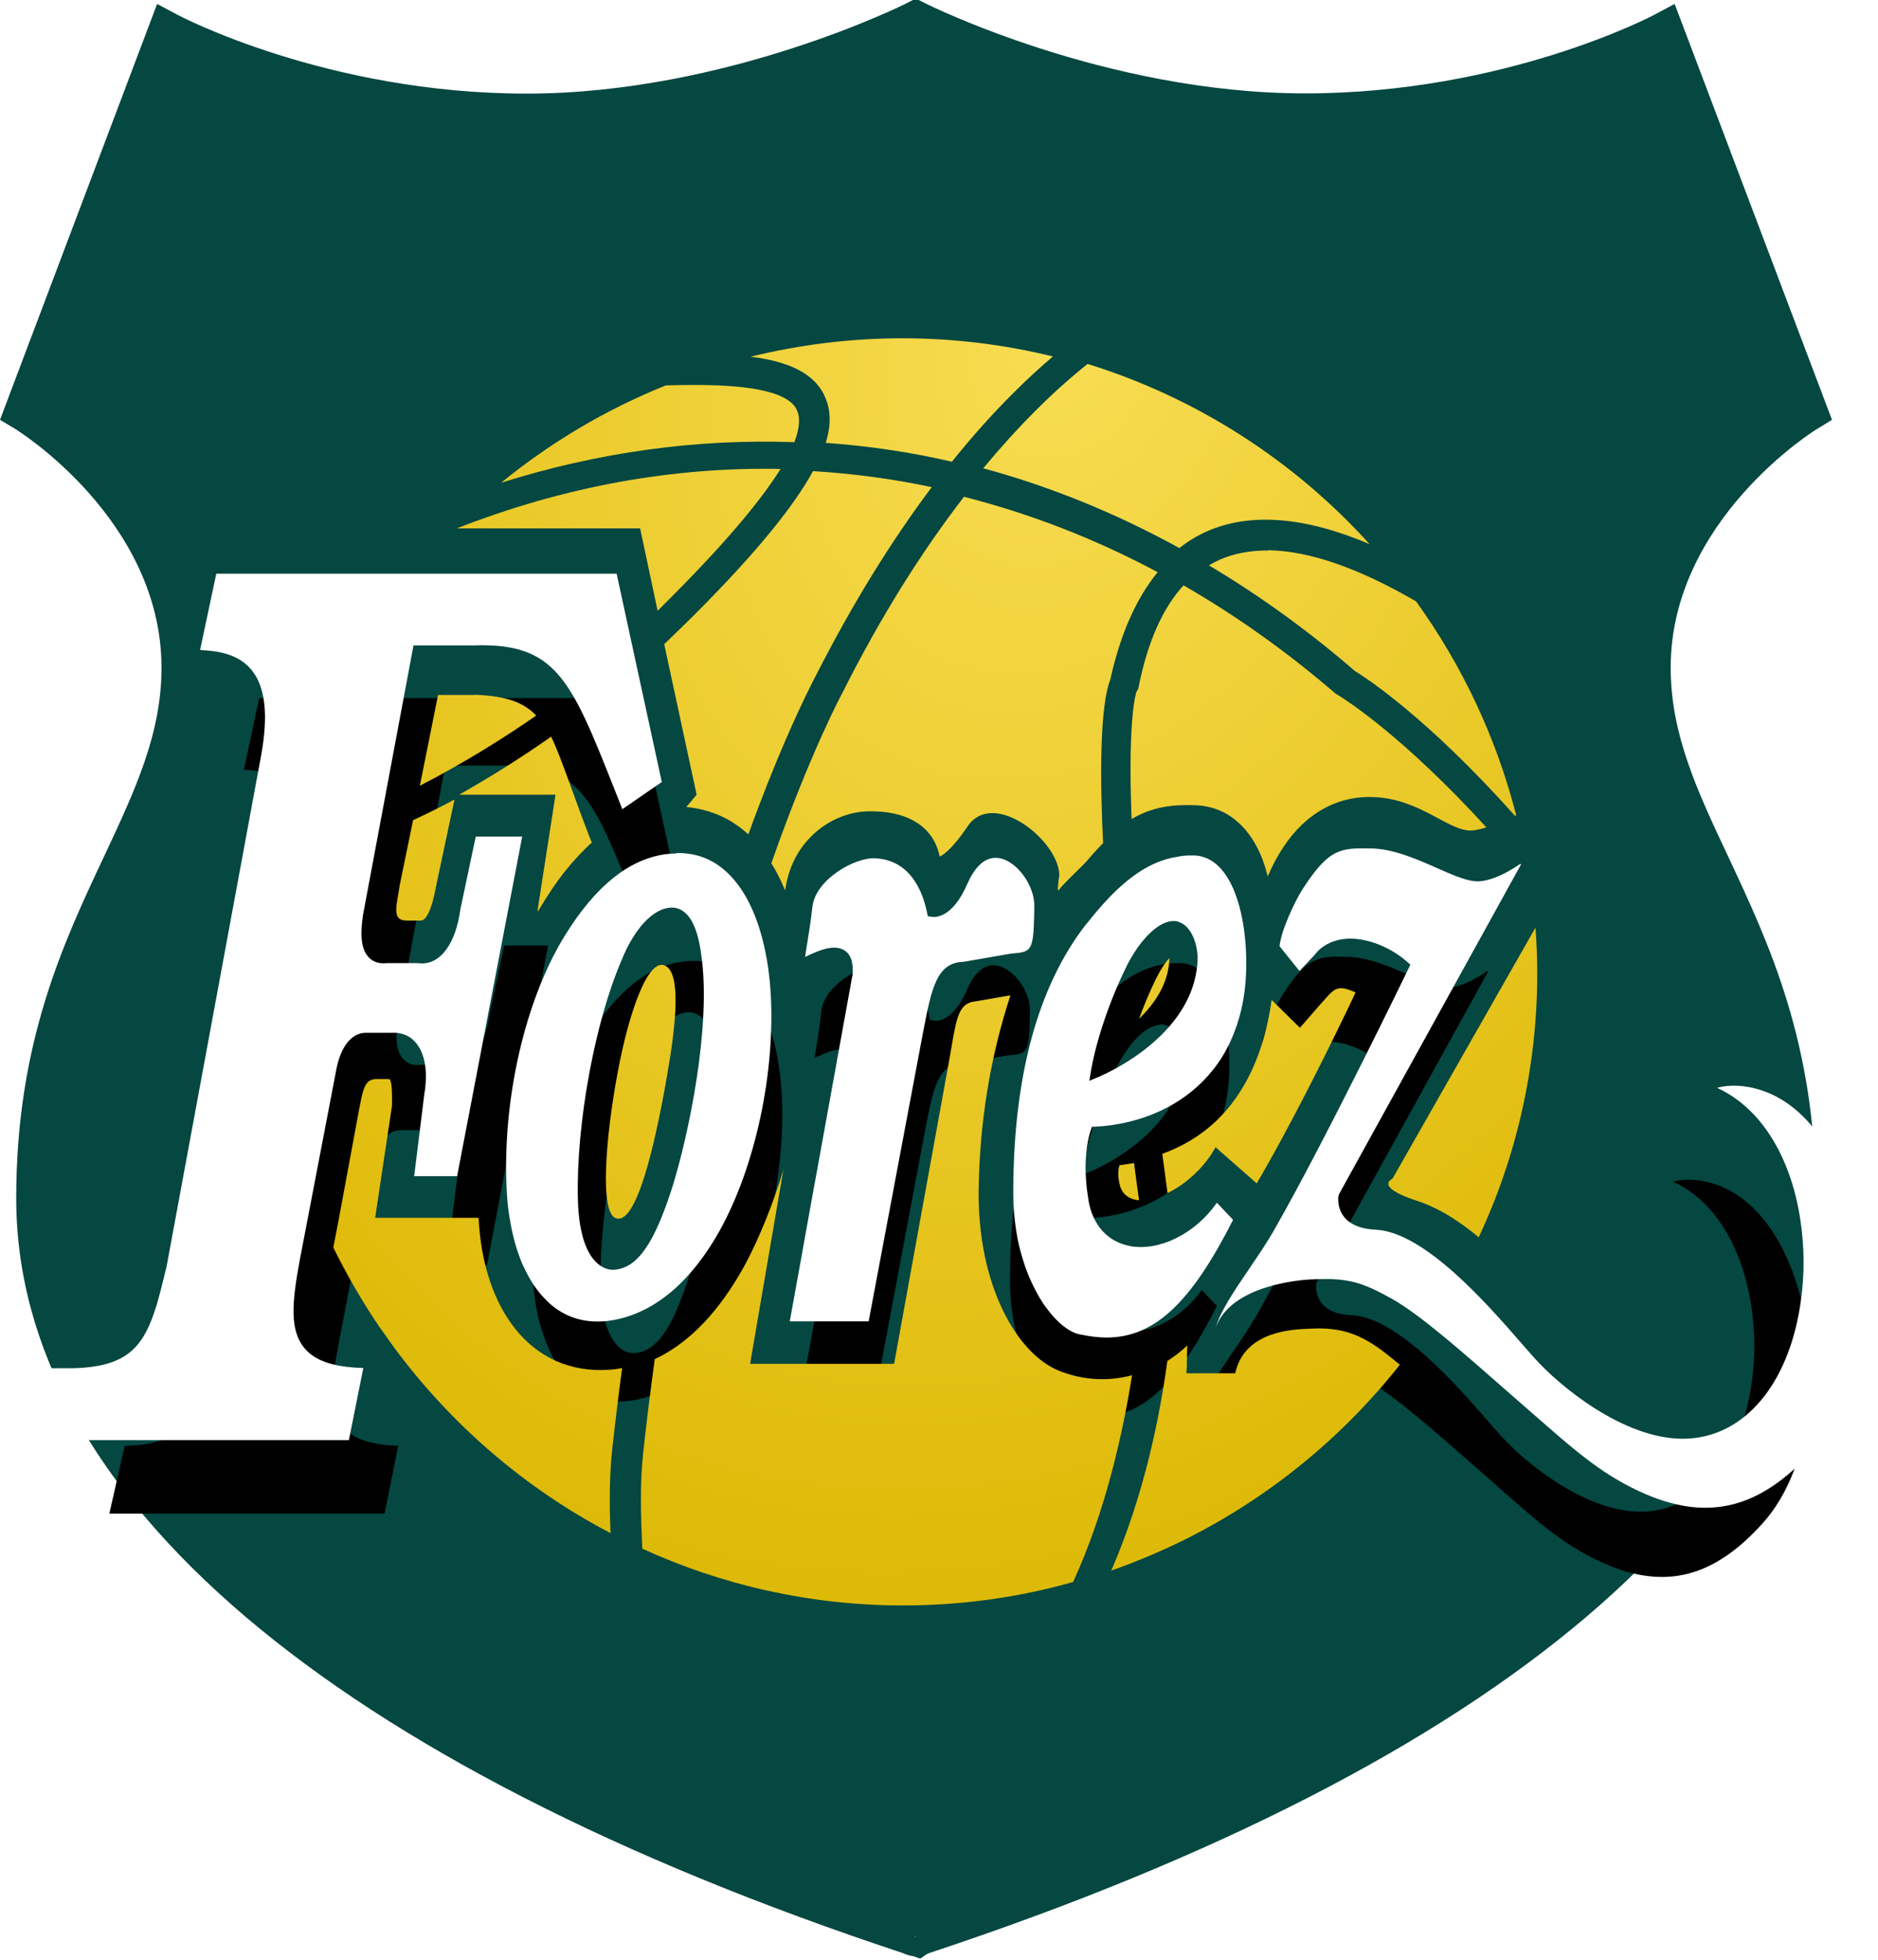 <?xml version="1.0" encoding="utf-8"?>
<!-- Generator: Adobe Illustrator 27.8.0, SVG Export Plug-In . SVG Version: 6.00 Build 0)  -->
<svg version="1.1" id="Calque_1" xmlns="http://www.w3.org/2000/svg" xmlns:xlink="http://www.w3.org/1999/xlink" x="0px" y="0px"
	 viewBox="0 0 857 894" style="enable-background:new 0 0 857 894;" xml:space="preserve">
<style type="text/css">
	.st0{fill-rule:evenodd;clip-rule:evenodd;fill:#054741;}
	.st1{filter:url(#c);}
	.st2{fill-rule:evenodd;clip-rule:evenodd;}
	.st3{fill-rule:evenodd;clip-rule:evenodd;fill:url(#SVGID_1_);}
	.st4{fill-rule:evenodd;clip-rule:evenodd;fill:#FFFFFF;}
</style>
<filter  filterUnits="objectBoundingBox" height="134.9%" id="c" width="116.4%" x="-8.1%" y="-8.7%">
	<feMorphology  in="SourceAlpha" operator="erode" radius="5" result="shadowSpreadOuter1"></feMorphology>
	<feOffset  dy="40" in="shadowSpreadOuter1" result="shadowOffsetOuter1"></feOffset>
	<feGaussianBlur  in="shadowOffsetOuter1" result="shadowBlurOuter1" stdDeviation="20"></feGaussianBlur>
	
		<feColorMatrix  color-interpolation-filters="sRGB" in="shadowBlurOuter1" type="matrix" values="      0     0    0     0     0                  0     0.2  0     0     0                  0     0    0.2   0     0                  0     0    0     0.5   0">
		</feColorMatrix>
</filter>
<g>
	<path class="st0" d="M417.6,883.7l-0.1-0.5l0.1-0.4l0.1,0.4L417.6,883.7z M829.3,195.6l6.7-4.1L764.2,1.8l-9.4,5
		c-0.7,0.4-68,35.8-159.2,35.8S423,1.9,422.2,1.5l-4.3-2.2l-4.2,2.2c-0.8,0.4-82.3,41.2-173.4,41.2S81.8,7.2,81.1,6.8l-9.4-5
		L0,191.5l6.7,4c0.7,0.4,67,41.3,67,109.1c0,30.2-12.1,55.9-26,85.6C28.8,430.3,7.4,475.7,7.4,546.6c0,135.8,143.7,258,404.7,344.3
		c1.6,0.7,3,1.2,4.7,1.4l3.1,1.1l3.1-2.1c0.3-0.1,0.6-0.2,0.9-0.4c261-86.3,404.7-208.5,404.7-344.3c0-70.9-21.4-116.3-40.2-156.4
		c-14-29.7-26-55.4-26-85.6C762.3,237.1,828.6,195.9,829.3,195.6L829.3,195.6z"/>
	<g class="st1">
		<path id="b_00000036941202133131068040000009693991256638501802_" class="st2" d="M585.2,413.9c11.3-17.7,16.5-17.7,29.2-17.5
			c9.8,0.1,20,4.6,28.9,8.5c7.5,3.3,13.4,5.8,17.9,5.5c7-0.5,14.2-5.1,17.6-7.6l0,0l0.3,0.3l0,0L601,544.6l-0.3,0.7
			c0,0.1-0.1,0.8-0.1,1.9c0,1.8,0.5,4.6,2.5,7.2c2.7,3.4,7.3,5.3,13.6,5.5c21,0.9,48,31.9,62.5,48.5c3.2,3.7,5.9,6.8,8,8.9
			c12.7,13.2,40.9,34.8,66.1,32c24-2.7,41.7-25.5,46.2-59.6c1.5-11,1.4-22.6-0.3-33.8c-3.7-24.7-15.2-47.4-35.7-56.9c0,0,0,0,0,0
			l0,0l0,0c2.3-0.7,6.1-1.2,10.7-0.7c18.7,2,34.2,16.7,43.6,41.2c7,18.4,9.9,41.9,7.3,64.1c-2.3,19.6-8.9,38.1-20.8,51.3
			c-22.2,24.6-44.3,30.3-71.6,18.5c-17.5-7.5-29.4-17.9-45.8-32.3l0,0l-13.3-11.7c-19.3-17-37.6-33-49.6-39.8
			c-11.7-6.6-17.8-8.6-28.9-8.6c-1.9,0-4,0.1-6.3,0.2c-3.6,0.2-34.3,2.3-40.6,20.9c0,0,0,0.1,0,0.1c1.9-7,8-16.1,14.4-25.5
			c4-5.8,8.1-11.9,11.5-17.9C596,520,630.5,448.7,630.9,448l0,0l0.8-1.7l0,0l-1.5-1.3c-7.9-6.8-18.5-10.7-27-9.7
			c-5.4,0.6-9.9,3.1-12.7,7l0,0l-6.4,6.7l-8.5-10.7C576,431.5,581.8,419.2,585.2,413.9z M537,399.3c0.5,0,1,0,1.5,0
			c0.5,0,1,0.1,1.5,0.1c3.4,0.4,6.2,1.9,8.7,4.2c8.5,7.8,12,24.7,12.3,39.7c0.2,9.6-0.9,18.1-3,25.5c-0.3,1.2-0.7,2.5-1.1,3.6
			c-0.8,2.4-1.7,4.6-2.7,6.8c-0.5,1.1-1,2.1-1.6,3.2c-2.2,4.1-4.8,7.8-7.6,11.1c-0.7,0.8-1.4,1.6-2.2,2.4
			c-12.7,13.1-30.2,19.1-46.3,19.8l0,0l-1.7,0.1l-0.6,1.6c-0.1,0.3-2.2,6.2-2.2,16.5c0,1,0,2,0.1,3.1c0.1,2.2,0.3,4.5,0.6,7
			c0.2,1.2,0.4,2.5,0.6,3.8c0,0,0,0,0,0c1.9,10.4,8.3,17.3,17.5,19.1c0.1,0,0.2,0,0.3,0.1c12.7,2.3,28-5.4,37.3-18.6l0,0l6.9,7.3
			c-17.9,35.4-33.6,50.5-54.2,50.6c-3.6,0-7.4-0.4-11.3-1.3c-0.2,0-0.4-0.1-0.7-0.1l0,0l-0.3-0.1c-4.2-1.1-8.9-4.9-13.3-10.8
			c-0.3-0.4-0.6-0.8-0.9-1.2c-1.7-2.5-3.4-5.3-4.9-8.4c-1.1-2.2-2.1-4.6-3.1-7.2c-0.9-2.5-1.8-5.2-2.5-8c-0.2-0.8-0.4-1.5-0.6-2.3
			c-0.2-1-0.5-2-0.7-3c-0.5-2.3-0.9-4.8-1.2-7.2c-0.3-2.6-0.5-5.3-0.6-8c0-1.1-0.1-2.2-0.1-3.3l0,0c-0.2-48.3,9.4-86.2,28.5-112.9
			c1.1-1.5,2.2-3,3.3-4.5c0,0,0.1-0.1,0.1-0.1c13.7-17.4,25.6-26.2,38.5-28.1C533.3,399.5,535.1,399.3,537,399.3z M441.3,411.4
			c2.5-5.8,7-12.4,14-10.9c7.6,1.6,14.8,11.8,14.7,20.5l0,0c0,1.8-0.1,3.4-0.1,4.9c0,0,0,0.1,0,0.1l0,0l0,0.2
			c-0.2,6.9-0.5,10.5-1.8,12.5c-1.4,2.1-3.8,2.3-8.3,2.7l0,0l-20.1,3.5c-11.7,0.3-13.8,11.4-17.4,29.9l0,0l-23.4,124.4H365v0
			c2.8-15.6,6.6-36.3,10.4-57.4l0.7-4c7.3-40.2,14.6-80.3,15.7-86.2l0.1-0.5c0-0.2,0-0.3,0.1-0.3c0.1-1.3,0.2-2.6,0.1-3.7
			c0-0.5-0.1-1-0.2-1.5l0,0l0-0.1c-0.4-2.5-1.5-4.4-3.2-5.6c-4.3-2.9-10.9-0.3-17,2.7l0,0c0-0.2,0.1-0.4,0.1-0.6l0.2-1.3
			c1-5.7,2.2-13.8,2.8-19.4c1.3-12.1,18.5-21.4,26.9-21c15.5,0.7,20.6,14.8,22.3,23.2l0,0l0.3,1.7l1.7,0.3
			C427,425.8,434.7,426.7,441.3,411.4z M316.9,398.3c7.3,0,13.8,2.3,19.3,6.8c2.9,2.4,5.5,5.3,7.9,8.9c1.8,2.6,3.4,5.6,4.8,8.8
			c4.3,9.7,7,21.9,7.8,35.6c2,34.3-6.6,74.3-21.8,101.8c-5.9,10.7-12.7,19.3-20,25.7c-8.3,7.3-17.5,11.7-27.2,13
			c-9.6,1.4-18-0.9-24.9-6.6c-0.7-0.6-1.4-1.2-2.1-1.8c-1.3-1.3-2.6-2.7-3.8-4.3c-2.4-3.1-4.5-6.7-6.4-10.8c-0.9-2-1.7-4.2-2.5-6.4
			c-0.4-1.1-0.7-2.3-1.1-3.4c-0.5-1.7-1-3.5-1.4-5.4c-0.4-1.8-0.8-3.7-1.1-5.7c-0.6-3.9-1-7.9-1.2-12.2l0,0h0
			c-1.9-38.4,7.9-81.1,25-108.8c13.2-21.3,27.3-32.7,43.3-34.9c0.1,0,0.3,0,0.4,0c1.3-0.2,2.6-0.3,3.8-0.3
			C316.2,398.4,316.6,398.3,316.9,398.3z M319.5,423.5c-1.9-1.5-4.2-2-6.5-1.7c-5.5,0.8-11.1,5.7-15.8,13.6c-1.6,2.6-3,5.6-4.3,8.8
			l0,0l0,0c-11.5,26.4-19.6,70.4-18.8,102.4c0.4,17.5,4.9,24.9,8.6,28.1c2,1.7,4.2,2.5,6.5,2.5c0.1,0,0.2,0,0.3,0
			c0.3,0,0.5,0,0.7-0.1c0.1,0,0.2,0,0.3,0c1.8-0.3,3.5-0.8,5.1-1.7c7.1-4,12.9-14.4,19.1-34c7.1-22.8,16.2-67.5,12.7-97.4
			C326,433.2,323.5,426.5,319.5,423.5z M529.7,427.4l-0.3,0c-5.1,0.3-10.6,5.1-14.9,11.2c-1.7,2.4-3.3,5-4.6,7.6
			c-12.1,24.5-15.4,44.4-15.5,45.3l0,0l0,0l-0.7,4.5l4.3-1.8c1-0.4,16.8-7.1,28.7-20c7.2-7.7,13-17.7,13.5-30
			c0.2-5.7-1.6-11.4-4.8-14.5c-1.7-1.7-3.8-2.5-6-2.5L529.7,427.4z M156.5,610.8c-6.3-7.6-5.5-19.3-1.9-38.3v0l15.7-81.9
			c0.9-4.5,2.4-8.1,4.4-10.7c2.3-3,5.3-4.6,8.7-4.4h12.7c3.7,0.4,6.7,2.1,8.8,4.9c3.6,4.8,4.7,12.3,3.1,21.7l-4.3,35h18.5l0,0
			l27.9-145.8h-20h0l-6.6,31.2c-1.1,7.5-3.2,13.5-6.2,17.5c-0.1,0.2-0.3,0.3-0.4,0.5c-0.1,0.2-0.2,0.3-0.4,0.5
			c-0.8,0.9-1.6,1.7-2.6,2.4c-2.6,1.9-5.6,2.7-8.8,2.3l-13.2,0c-3.1,0.4-5.8-0.4-7.8-2.5c-4-4.1-3.4-12-2.5-18.5l21.6-115.5h0h25.8
			c35.5-1.2,41.8,14.8,60.6,62.2l3.2,8.1l16.9-11.7v0l-19.4-89.4h-172h0l-7,32.7c8.1,0.4,16.6,1.8,22.1,8.6
			c5.9,7.2,7.3,19.2,4.1,36.5L97.3,575.9c-1.5,6.2-2.8,11.6-4.3,16.4c-5.6,18.5-13,26.6-36.1,27.2c0,0,0,0,0,0l-7,30.9h125.6
			l6.2-30.9c0,0,0,0,0,0C168.9,619,161,616.3,156.5,610.8"/>
	</g>
</g>
<g>
	
		<radialGradient id="SVGID_1_" cx="131.371" cy="743.819" r="1.124" gradientTransform="matrix(-166.925 487.444 366.119 125.375 -249910.531 -157138.078)" gradientUnits="userSpaceOnUse">
		<stop  offset="0" style="stop-color:#F9DD53"/>
		<stop  offset="1" style="stop-color:#DEBA08"/>
	</radialGradient>
	<path class="st3" d="M461.1,454c-9.4,28.7-14,58.2-14.5,88.1c-0.7,43.9,17.4,75.5,36.8,83.2c11.6,4.6,23,4.7,33.2,2
		c-4.3,27-12.2,62.3-26.9,94.3l0,0l0,0c-24.7,7-50.7,10.7-77.6,10.7c-42.4,0-82.7-9.3-119-25.9c-0.6-14.2-1.2-28.9,0.4-43.7
		c1.6-14.7,3.4-29,5.3-42.8l0,0l0.9-0.4c0.6-0.3,1.2-0.6,1.8-0.9c13.7-7.2,26.7-20.4,38.2-41.2c6.5-11.9,13.3-28.8,17.6-43.2l0,0
		l0.3-1.4l0.1-0.5l-15.4,89.8H408l23.9-131.6c3.9-20.2,4-30.1,10-32.9c0.9-0.4,1.8-0.7,3-0.8l0,0L461.1,454z M598.8,606
		c17.2-0.8,26.3,5.2,38.3,15.1c0.6,0.5,1.1,0.9,1.7,1.4c-26.4,33.4-60,60.8-98.4,79.9c-10.8,5.3-21.9,10-33.3,14l0,0h0
		c15-34.5,22.1-69.9,25.6-95.6c3.3-2.1,6.4-4.5,9.1-7.1c0,0,0,0,0,0c0,0-0.1,3.4-0.2,7l0,0.6l0,0l0,0.6c0,0.1,0,0.2,0,0.3l0,0.6
		c-0.1,1.3-0.1,2.6-0.2,3.6l0,0h22.3c1.7-8.1,6.7-13,12.4-15.9C584.4,606.3,594.5,606.2,598.8,606z M700.7,423.1
		c0.5,6.9,0.8,13.9,0.8,20.9l0,0l0,0l0,0v0c0,43-9.6,83.8-26.7,120.4l0,0c-8.5-7.1-18-13.4-28.6-16.8c-19.3-6.4-10.8-9.9-10.8-9.9
		l0,0L700.7,423.1L700.7,423.1z M281.8,489.5c5.4-29,14.1-52.4,21.6-49.1c7.5,3.3,5.2,26.6,0.9,50.8l-0.3,1.6
		c-0.1,0.8-0.3,1.6-0.4,2.4l-0.3,1.6c-0.2,1.1-0.4,2.2-0.6,3.3c-5.5,28.9-13.1,58.4-21.6,55.6C273.5,553.3,276.4,518.6,281.8,489.5z
		 M607.3,452.9c2.9-2.7,5.3-2.9,11.3-0.2c0,0-23.2,49.6-45.1,87.1l0,0l0,0l-18.8-16.5c0,0,0,0,0,0c-2.4,4.3-5.3,8.1-8.6,11.3
		c-4.2,4.2-8.8,7.4-13.3,9.6c-0.8-6.1-1.6-12.1-2.4-17.9c0,0,0,0,0,0c9.1-3.3,17.5-8.2,24.9-15.3c12.2-11.8,21.4-29.4,25-54.9
		c0,0,0,0,0,0l0,0l12.9,12.7h0l9.5-10.9C604.6,455.9,606,454.1,607.3,452.9z M207.4,364.7l-8.5,40c-2.1,11.6-4.9,15.3-6.9,15.2l0,0
		h-6.4c-7.2,0-4.5-7.1-3.1-16.6l0,0h0l6-29.2C195.1,371.1,201.4,367.9,207.4,364.7C207.4,364.7,207.4,364.7,207.4,364.7L207.4,364.7
		z M251.5,336c5.1,10.6,9.8,26.1,18.6,48.5l0,0l-0.5,0.2c-8.2,7.8-15,15.6-24.1,31l0,0l0,0l-0.2-0.4l8.2-52.8h-44l0,0
		C226,353.2,240.3,343.9,251.5,336C251.5,336,251.5,336,251.5,336z M439.9,226.6c30.2,7.7,59.8,19.1,88.4,34.4
		c-9.8,11.9-17.1,28.3-21.7,49.3c-2.1,5.1-5.8,21.8-3.2,74.3c-2.4,2.4-4.8,5-7.4,8.1c-0.5,0.6-1.2,1.3-2,2.1c-1.8,1.8-4.1,4-6.2,6.1
		c-2,2-3.9,4-4.8,5.3l0,0l0,0l-0.3-0.6c0.4-5.1,0.6-5.8,0.7-5.9l0,0l0-0.4c-0.1-14.8-26.4-36.7-39.4-25.2c-0.9,0.8-1.7,1.7-2.4,2.8
		c-3.7,5.4-6.5,8.7-8.6,10.7c-2.6,2.5-3.9,3-4.2,3.1l0,0c0,0,0,0,0,0c-2.8-14.1-15.4-21.2-33.3-20.6c-8.6,0.3-18.3,4.2-25.7,11.8
		c-5.8,5.9-10.1,14-11.5,24.3c0,0,0,0,0,0c-1.8-4.4-3.9-8.6-6.3-12.4l0,0l0.5-1.5c17.7-50.1,31.9-76.3,32.3-77
		C401.7,281.7,420.3,252,439.9,226.6C439.9,226.6,439.9,226.6,439.9,226.6z M371,214.9c18.2,1.1,36.3,3.5,54.2,7.3
		c-18.8,25-36.5,53.8-52.8,85.8c-0.1,0.1-1,1.9-2.7,5.3l-0.4,0.8c-5,10.1-15.5,32.4-27.8,66.5l0,0h0c-7.5-6.9-16.8-11.4-28.3-12.5
		l0,0l4.7-5.6l-14.8-68.7l1.3-1.2c4.3-4.2,8.4-8.1,12.3-12C346.4,250.9,362.7,230.1,371,214.9L371,214.9L371,214.9z M216.8,316.9
		c13.9,0.6,21.9,3.2,27.9,9.5c-13.6,9.4-31.9,21.1-53.1,32l0,0l0,0l8.3-41.4H216.8z M208.5,241c48.8-19.1,98.6-28.1,147.7-27.1l0,0
		l0,0c-8.3,13.3-23.2,31.6-48.1,56.7c-2.6,2.6-5.3,5.3-8,8l0,0l-8-37.6H208.5z M317.3,175.6c18.8,0,42.5,1.7,46.5,11.8
		c1.3,3.1,1.2,7.7-1.3,14.3l0,0c-44.4-1.6-89.4,4.5-133.8,18.5l0,0c22.5-18.4,47.8-33.4,75.1-44.4l0,0c3.5-0.1,7.6-0.2,12.1-0.2
		L317.3,175.6z M411.7,154.3c23.7,0,46.8,2.9,68.8,8.3c0,0,0,0,0,0c-5.9,5-11.8,10.4-17.6,16.2c-9.7,9.6-19.2,20.2-28.5,31.8l0,0
		c-19-4.4-38.3-7.2-57.6-8.6c2.8-9,2-15.3,0-20.2c-4.7-11.8-17.5-17-34.3-19.1c0,0,0,0,0,0C364.6,157.3,387.8,154.3,411.7,154.3
		L411.7,154.3L411.7,154.3L411.7,154.3z M177.3,492.2c1.4-0.2,1.6,4.5,1.6,9l0,0.6c0,0.8,0,1.6,0,2.4l0,0l-7.7,51.3h47.4l-0.2,0l0,0
		c2,41.5,23.8,71.6,59.3,69.3c2.1-0.1,4.2-0.4,6.2-0.8c-1.6,12-3.1,24.2-4.5,36.9c-1.4,13.1-1.3,26-0.8,38.4l0,0l0,0c0,0,0,0,0,0
		C239.7,679,206.1,650,180.1,615l0,0l-7-9.8c-7.8-11.5-14.8-23.6-21-36.2c0.7-3.5,1.4-7.2,2.2-11.3l0,0l9.9-53.4
		c1.3-6.4,2.1-10.1,4.8-11.5c0.6-0.3,1.4-0.5,2.2-0.6l0,0H177.3z M517.5,530.5c0.7,5.5,1.5,11.2,2.3,17l0,0l0,0l0,0
		c-4.4-0.4-7.7-2.6-8.8-7c-1.5-5.9-0.1-8.9-0.1-9c0,0,0,0,0,0C513.1,531.2,515.3,530.9,517.5,530.5z M533.6,437v0.9
		c-0.5,10.9-6.7,19.9-13.8,26.8c2-5.5,4.5-11.6,7.6-18C529.5,442.4,531.7,439.1,533.6,437L533.6,437z M540.1,267
		c24,13.8,47.2,30.3,69.4,49.4l0,0l1.1,0.7c0,0,0.1,0,0.2,0.1l0.2,0.1c3.2,2,29.1,18.3,67.3,60.1c0,0,0,0,0,0
		c-2.2,0.7-4.4,1.2-6.3,1.4c-10.5,0.9-23.3-14.2-44.7-15.2c-11.8-0.6-23.4,3.2-33.3,12.7c-5.9,5.7-11.2,13.4-15.5,23.5l0,0h0
		c-4.7-19.7-16.7-31.9-32.8-32.5c-10.8-0.4-19.8,0.7-29.3,6.3c-1.9-48,2.3-58.1,2.2-58.1l0,0l0.7-1l0.3-1.2
		C523.7,292.8,530.6,277.3,540.1,267C540.1,267,540.1,267,540.1,267z M578.3,251l0.8,0c18.4,0.3,40.9,8.1,67.1,23.3l0,0v0
		c20.9,29,36.6,62,45.7,97.6c-0.2,0.1-0.4,0.2-0.5,0.3c0,0,0,0,0,0c-40.8-45.7-68.7-63.4-73.2-66.2c-21.3-18.4-43.6-34.5-66.5-48.1
		c1.6-1,3.2-1.8,4.9-2.6c6.6-2.9,14.2-4.3,22.5-4.2L578.3,251z M496.3,166c50,15.5,94.3,44.2,128.7,82.2c0,0,0,0,0,0
		c-29.7-12.6-54.6-14.5-74.3-5.8c-4.5,2-8.6,4.5-12.5,7.6c-28.9-15.9-58.9-28.1-89.5-36.4c7.7-9.3,15.6-18,23.5-25.9
		C480.1,179.7,488.2,172.5,496.3,166z"/>
	<g>
		<path id="b_00000137094061506739304580000006624053913029171631_" class="st4" d="M594.4,405.6c12.1-18.8,17.5-18.8,31-18.6
			c10.4,0.1,21.2,4.9,30.7,9.1c7.9,3.5,14.2,6.2,19,5.9c7.4-0.6,15.1-5.5,18.7-8l0,0l0.3,0.3l0,0l-83,150.3l-0.3,0.8
			c0,0.1-0.2,0.8-0.1,2c0,1.9,0.5,4.9,2.6,7.6c2.9,3.6,7.7,5.6,14.4,5.9c22.3,1,51,33.9,66.4,51.6c3.4,3.9,6.3,7.2,8.5,9.5
			c13.5,14,43.4,37,70.2,34c25.5-2.8,44.3-27.1,49.1-63.4c1.6-11.7,1.5-24-0.3-36c-3.9-26.2-16.2-50.3-38-60.4c0,0,0,0,0,0l0,0l0,0
			c2.4-0.7,6.4-1.3,11.4-0.8c19.9,2.2,36.3,17.7,46.3,43.8c7.5,19.6,10.6,44.5,7.8,68.1c-2.5,20.8-9.5,40.5-22.1,54.5
			c-23.6,26.1-47,32.2-76.1,19.7c-18.6-8-31.2-19-48.7-34.3l0,0l-14.2-12.4c-20.5-18-39.9-35.1-52.7-42.3c-12.5-7-18.9-9.1-30.7-9.1
			c-2.1,0-4.3,0.1-6.7,0.2c-3.8,0.2-36.4,2.4-43.2,22.2c0,0,0,0.1,0,0.1c2-7.5,8.5-17.1,15.3-27.1c4.2-6.2,8.6-12.6,12.2-19.1
			c23.5-41.3,60.1-117,60.5-117.8l0,0l0.9-1.9l0,0l-1.6-1.4c-8.4-7.3-19.7-11.3-28.7-10.3c-5.7,0.7-10.5,3.3-13.5,7.4l0,0l-6.8,7.2
			l-9.1-11.3C584.6,424.4,590.8,411.3,594.4,405.6z M543.2,390.2c0.5,0,1.1,0,1.6,0c0.5,0,1,0.1,1.6,0.1c3.6,0.5,6.6,2,9.3,4.5
			c9,8.3,12.7,26.3,13,42.2c0.2,10.2-0.9,19.2-3.2,27.1c-0.4,1.3-0.8,2.6-1.2,3.9c-0.9,2.5-1.8,4.9-2.9,7.2
			c-0.5,1.1-1.1,2.3-1.7,3.4c-2.3,4.4-5.1,8.3-8.1,11.7c-0.8,0.9-1.5,1.7-2.3,2.5c-13.5,13.9-32.1,20.2-49.2,21.1l0,0l-1.8,0.1
			l-0.6,1.7c-0.1,0.4-2.4,6.6-2.3,17.5c0,1.1,0,2.2,0.1,3.3c0.1,2.3,0.3,4.8,0.7,7.4c0.2,1.3,0.4,2.7,0.6,4.1c0,0,0,0,0,0
			c2,11,8.8,18.4,18.6,20.3c0.1,0,0.2,0,0.3,0.1c13.5,2.4,29.8-5.7,39.6-19.8l0,0l7.4,7.8c-19.1,37.7-35.7,53.6-57.6,53.7
			c-3.8,0-7.8-0.5-12.1-1.4c-0.2-0.1-0.5-0.1-0.7-0.1l0,0l-0.3-0.1c-4.4-1.2-9.5-5.2-14.1-11.4c-0.3-0.4-0.6-0.9-1-1.3
			c-1.8-2.6-3.6-5.6-5.2-8.9c-1.2-2.4-2.3-4.9-3.3-7.6c-1-2.7-1.9-5.6-2.7-8.5c-0.2-0.8-0.4-1.6-0.6-2.4c-0.2-1.1-0.5-2.1-0.7-3.2
			c-0.5-2.5-0.9-5.1-1.2-7.7c-0.3-2.8-0.6-5.6-0.7-8.5c0-1.2-0.1-2.4-0.1-3.5l0,0c-0.2-51.3,10-91.6,30.3-120
			c1.2-1.6,2.3-3.2,3.6-4.7c0,0,0.1-0.1,0.1-0.1c14.6-18.5,27.2-27.8,40.9-29.9C539.2,390.4,541.2,390.2,543.2,390.2z M441.5,403
			c2.7-6.1,7.5-13.1,14.9-11.5c8,1.7,15.7,12.5,15.6,21.8l0,0c0,1.9-0.1,3.7-0.1,5.2c0,0,0,0.1,0,0.1l0,0l0,0.2
			c-0.2,7.3-0.6,11.2-1.9,13.3c-1.5,2.3-4.1,2.5-8.8,2.9l0,0l-21.4,3.7c-12.4,0.3-14.7,12.1-18.5,31.8l0,0l-24.9,132.2h-36v0
			c3-16.5,7-38.6,11-61l0.8-4.2c7.7-42.7,15.5-85.3,16.6-91.6l0.1-0.5c0-0.2,0.1-0.3,0.1-0.3c0.2-1.4,0.2-2.7,0.1-3.9
			c0-0.6-0.1-1.1-0.2-1.6l0,0l0-0.1c-0.4-2.7-1.6-4.7-3.4-5.9c-4.6-3.1-11.6-0.3-18.1,2.9l0,0c0-0.2,0.1-0.4,0.1-0.7l0.2-1.4
			c1-6.1,2.4-14.7,3-20.6c1.4-12.8,19.6-22.8,28.6-22.3c16.4,0.7,21.9,15.7,23.7,24.6l0,0l0.4,1.8l1.8,0.3
			C426.3,418.4,434.5,419.3,441.5,403z M309.4,389.1c7.8,0,14.7,2.4,20.5,7.2c3.1,2.5,5.9,5.7,8.4,9.4c1.9,2.8,3.6,6,5.1,9.4
			c4.5,10.3,7.4,23.2,8.3,37.9c2.1,36.5-7,78.9-23.2,108.2c-6.3,11.3-13.5,20.5-21.3,27.3c-8.9,7.7-18.6,12.4-28.9,13.9
			c-10.2,1.4-19.1-0.9-26.5-7c-0.7-0.6-1.5-1.3-2.2-2c-1.4-1.4-2.8-2.9-4.1-4.6c-2.6-3.3-4.8-7.2-6.8-11.5c-1-2.2-1.8-4.4-2.6-6.8
			c-0.4-1.2-0.8-2.4-1.1-3.6c-0.5-1.9-1-3.8-1.4-5.7c-0.4-2-0.8-4-1.1-6c-0.7-4.1-1.1-8.4-1.3-12.9l0,0h0
			c-2-40.8,8.4-86.2,26.6-115.6c14-22.6,29.1-34.7,46-37.1c0.1,0,0.3,0,0.4,0c1.4-0.2,2.7-0.3,4.1-0.3
			C308.5,389.2,309,389.1,309.4,389.1z M312.1,415.9c-2-1.6-4.5-2.2-7-1.8c-5.8,0.8-11.8,6-16.8,14.4c-1.7,2.8-3.2,5.9-4.6,9.4l0,0
			l0,0c-12.2,28-20.8,74.8-20,108.8c0.4,18.6,5.2,26.5,9.2,29.8c2.1,1.8,4.5,2.7,6.9,2.7c0.1,0,0.2,0,0.3,0c0.3,0,0.5,0,0.8-0.1
			c0.1,0,0.2,0,0.3,0c1.9-0.3,3.7-0.9,5.4-1.8c7.5-4.2,13.7-15.4,20.3-36.1c7.5-24.2,17.3-71.8,13.4-103.5
			C319,426.2,316.3,419.1,312.1,415.9z M535.5,420.1l-0.3,0c-5.5,0.3-11.2,5.4-15.9,11.9c-1.8,2.6-3.5,5.4-4.9,8.1
			c-12.9,26.1-16.4,47.2-16.5,48.1l0,0l0,0l-0.8,4.8l4.5-1.9c1.1-0.5,17.8-7.5,30.5-21.2c7.6-8.2,13.8-18.8,14.4-31.8
			c0.2-6.1-1.8-12.1-5.1-15.4c-1.9-1.8-4-2.7-6.4-2.6L535.5,420.1z M138.9,614.9c-6.7-8.1-5.8-20.5-2-40.7v0l16.7-87
			c1-4.8,2.6-8.6,4.7-11.4c2.5-3.2,5.6-4.9,9.3-4.7H181c3.9,0.4,7.1,2.2,9.3,5.2c3.8,5.1,5,13,3.3,23l-4.6,37.2h19.6l0,0l29.7-154.9
			h-21.2h0l-7,33.1c-1.1,8-3.4,14.4-6.6,18.6c-0.1,0.2-0.3,0.3-0.4,0.5c-0.1,0.2-0.3,0.3-0.4,0.5c-0.8,1-1.8,1.9-2.7,2.6
			c-2.8,2.1-6,2.9-9.4,2.4l-14,0c-3.3,0.4-6.2-0.4-8.3-2.6c-4.3-4.4-3.6-12.8-2.6-19.6l23-122.7h0h27.5
			c37.7-1.3,44.4,15.7,64.4,66.1l3.4,8.6l18-12.4v0l-20.6-95H98.7h0l-7.4,34.8c8.6,0.4,17.6,1.9,23.5,9.1c6.3,7.7,7.7,20.4,4.4,38.8
			L76,577.8c-1.6,6.6-3,12.3-4.5,17.4c-6,19.7-13.8,28.3-38.3,28.9c0,0-10,0-10,0l-7.4,32.8h143.4l6.6-32.9c0,0,0,0,0,0
			C152.1,623.6,143.7,620.7,138.9,614.9"/>
	</g>
</g>
</svg>
